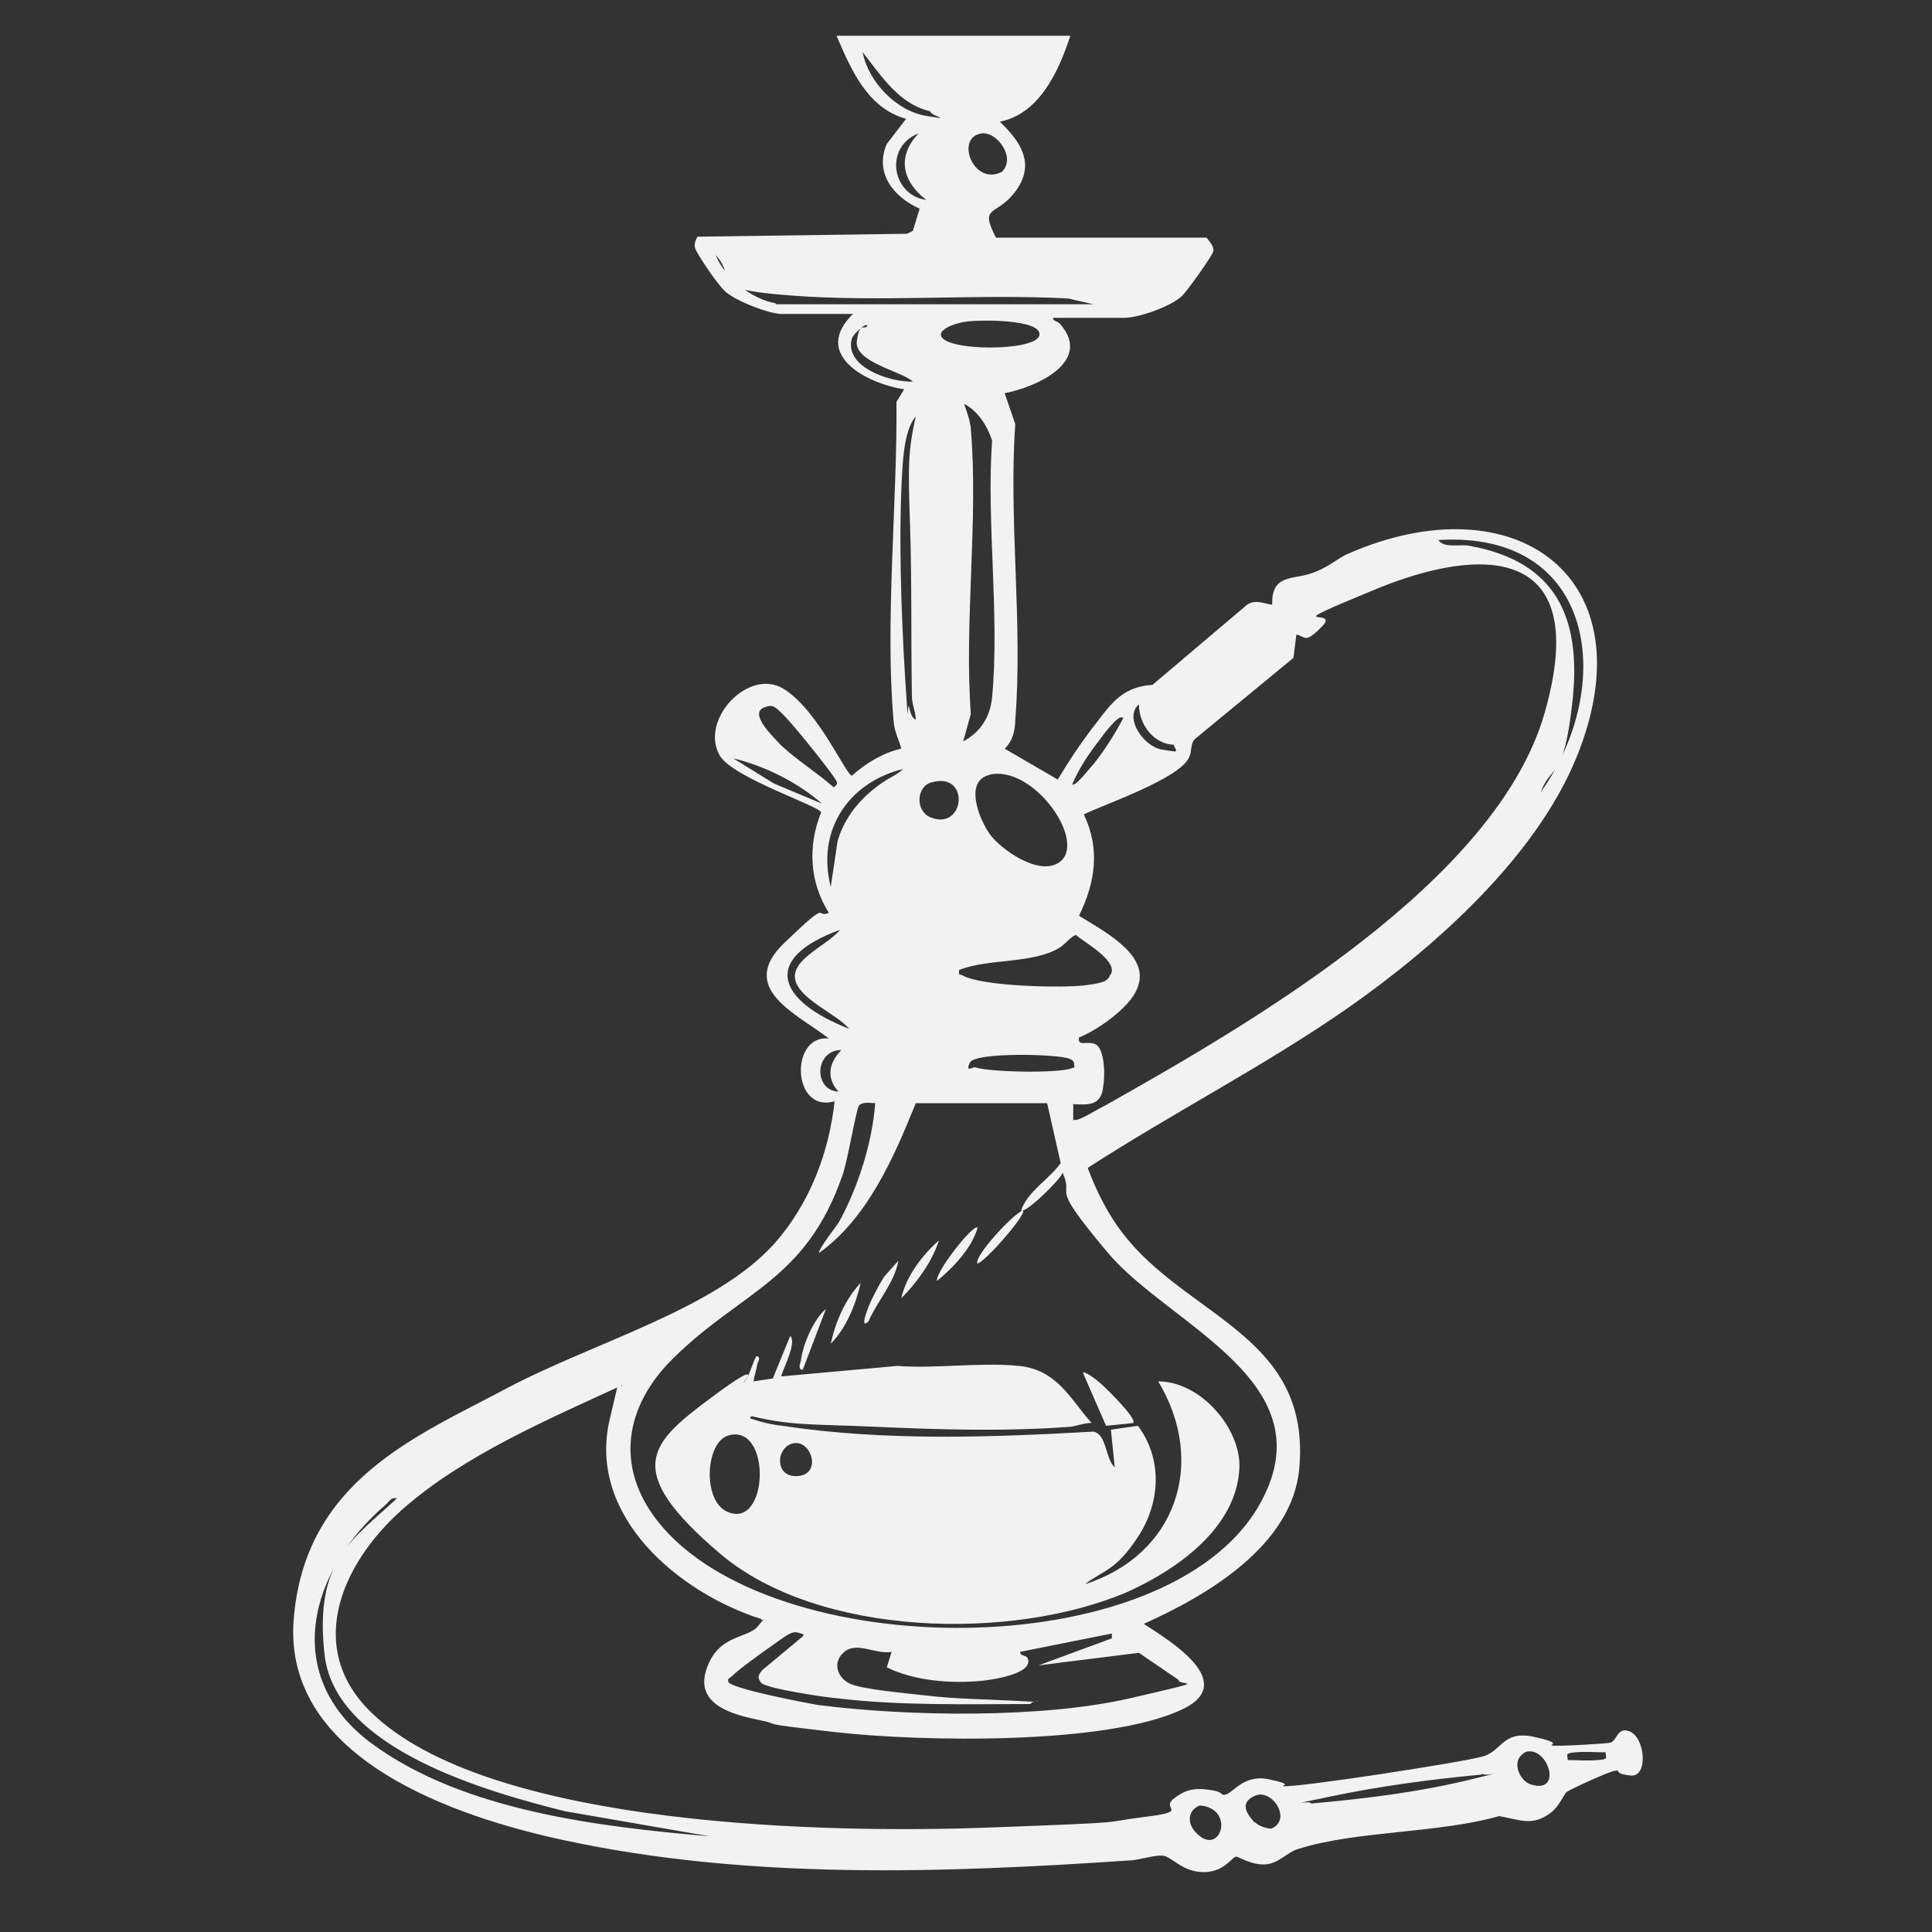 <?xml version="1.0" encoding="UTF-8"?>
<svg id="Layer_1" xmlns="http://www.w3.org/2000/svg" version="1.1" viewBox="0 0 200 200">
  <rect x="0" y="0" width="200" height="200" fill="#333333" stroke="none"/>
  <!-- Generator: Adobe Illustrator 29.1.0, SVG Export Plug-In . SVG Version: 2.1.0 Build 142)  -->
  <defs>
    <style>
      .st0 {
        fill: #f2f2f2;
      }
    </style>
  </defs>
  <path class="st0" d="M110.7,4c-1.2,3.6-3.2,7.8-7.2,8.6,2.1,2,3.7,4.3,1.7,7.1s-3.9,1.4-2.1,4.9h21.8c.3.4.8.9.7,1.4s-2.7,4.1-3.2,4.6c-1.1,1.1-4.5,2.3-6,2.3h-7.4c0,.4.5.3.8.7,3.3,3.9-2.6,6.5-5.8,7.1l1.1,3.2c-.7,9.9.8,20.8,0,30.6,0,1.1-.3,2.3-1.1,3l5.5,3.2c1-1.7,2.2-3.5,3.4-5.1,1.9-2.4,3-4.5,6.4-4.7l9.8-8.3c.9-.6,1.7-.1,2.6,0-.1-3.1,2-2.6,3.9-3.2s2.8-1.6,4-2.1c17.2-7.5,31.2,2.4,23.6,21.1-4.2,10.3-14.6,19.6-23.6,25.9-8.6,6-18.2,10.9-27,16.6,1,2.7,2.4,5.4,4.3,7.6,6.8,8,18.8,10.2,17.6,23.5-.7,8-9.6,13.2-16.1,16.1,2.6,1.7,9.8,6,4.1,8.8-7.8,3.8-27.4,3.4-36.1,2.4s-5.2-.7-7.6-1.2-6.9-1.4-5.7-5.2,4.3-3.2,5.4-4.6.4-.3.3-.7c-8.5-2.7-18-10.6-15.7-20.6s.9-2.3,1.3-3.6c-7.6,3.5-16.5,7.3-22.8,12.9-6.5,5.8-10.2,14.8-2.6,21.5,12.6,11.3,46.7,12,63,11.4s11.5-.5,16.4-1.1,1.7-.8,3.1-1.9,2.4-1.1,3.8-.9,1,.5,1.4.5c.9,0,1.9-2.2,4.7-1.6s1,.6,1.5.7c1.1.2,18.8-2.5,20.7-3.1s2-2.7,5.2-2,1.4.8,1.9.9,5.7-.2,6-.3c.7-.2.7-1.6,1.9-1.2,1.7.5,2.1,4.8.2,4.6s-.9-.6-1.6-.5-4.8,2-5,2.2c-.3.2-.8,1.5-1.6,2.1-1.9,1.5-3.2.8-5.4.4-6.3,1.8-14.8,1.5-20.8,3.4-1.1.3-2,1.5-3.4,1.6s-2.8-.8-3-.8c-.5,0-1.2,1.6-3.4,1.6s-3.3-1.6-4.2-1.7-2.6.5-3.6.5c-19.3,1.3-39.4,2-58.4-2.1-11.2-2.4-29.1-8.4-28-22.8s12.7-19,21.9-23.9,21.7-8.2,27.9-15.1c3.6-4.1,5.6-9.3,6.2-14.7-4.4,1.3-4.7-6.9-.6-6.5-3.4-2.6-9.5-5.2-4.6-9.9s3.1-2.5,4.6-3.1c-2-3.2-2.2-6.9-.8-10.4,0-.6-9.2-3.6-10.5-5.9-2.1-3.7,3-9.1,6.6-6.9s6.5,9,7.1,9c1.4-1.3,3.3-2.4,5.1-2.8-.3-1.1-.7-1.7-.8-2.9-.9-10.3.4-22.6.3-33l.8-1.3c-3.9-.6-9.6-3.6-5.3-7.8h-7.4c-1.3,0-4.9-1.4-5.9-2.4s-2.8-3.8-3-4.3,0-.9.2-1.3l21.7-.3.6-.3.7-2.3c-2.7-1.2-4.7-3.7-3.4-6.7l2-2.6c-4-1.1-5.7-5.1-7.2-8.6h24.2ZM96.2,11.5c-3.2-.8-5-3.7-6.9-6.1.6,3.1,3.5,6.1,6.6,6.6s.3,0,.4-.5ZM95.1,13.8c-3.6,1.4-2.8,6.4.8,6.9-2.5-1.9-3.1-4.5-.8-6.9ZM101.7,13.8c-2.9.3-1,5.5,2,4,1.5-1.4-.4-4.1-2-4ZM80.3,31.5h32.9l-2.6-.6c-9.3-.5-19.4.4-28.6-.3s-5.5-1.5-7.9-4.2c.9,2.4,3.8,4.6,6.2,5ZM100.1,33.3c-.6,0-2.8.6-2.7,1.4.3,1.7,9.9,1.7,10.2,0s-6.4-1.6-7.6-1.4ZM89.8,33.7c-.3-.3-1.5,1-1.6,1.3-.9,3,4,4.6,6.3,4.5-1.2-1.1-6.1-2-5.8-4.2s.8-1,1.1-1.6ZM99.6,76.8c1.8-.9,2.9-2.5,3.1-4.6.8-8.5-.6-18.1,0-26.6-.5-1.5-1.4-3-2.9-3.8.3.9.6,1.6.7,2.6.8,9.4-.7,20,0,29.5l-.8,2.9ZM94.8,74.5c0-.8-.4-1.6-.4-2.4-.1-6,0-12.1-.2-18s-.2-7.4.6-11c-1.1,1.3-1.3,4-1.4,5.7-.4,6.5-.1,14.9.3,21.4s.2,2.2.4,3,.4,1.3.8,1.3ZM159.5,82c7.8-10.9,5.8-27.1-10.6-26.1.6.9,2.2.4,3.2.6,8.9,1.6,11.6,7.3,10.7,15.9s-2.2,6.6-3.3,9.6ZM111.2,115.9c.3.3,2.6-1.2,3.1-1.4,15.1-8.5,40.6-23.2,45.6-40.7s-6.6-17.3-17.5-12.8-3.6,1.8-5.5,3.8-1.8,1-2.7.9l-.3,2.4-10.2,8.4c-.5.5-.3,1.3-.6,1.9-1,2.2-8.6,4.8-10.9,5.9,1.7,3.6,1.2,7-.5,10.5,3.6,2.2,9.1,5.1,4.6,9.5-1.2,1.2-3.1,2.5-4.6,3.1-.2,1,.9.3,1.7.7,1,.5,1,3.4.8,4.4-.2,1.9-1.4,1.9-3.1,1.8v1.7ZM121.5,77.1c-2.1-.1-3.6-2.1-3.6-4.2-1.6,1.4.5,4.4,2.4,4.7s1.5.3,1.2-.5ZM79.2,73.2c-1.9.6,1.1,3.3,1.6,3.9,1.7,1.6,3.8,2.9,5.5,4.4.6-.4.3-.6,0-1.1-.9-1.3-4.1-5.3-5.2-6.4s-1.2-1-1.9-.8ZM116.2,74.3c-.4-.4-2.1,1.9-2.3,2.2-1.1,1.4-2.2,3-2.9,4.7.3.3,1.9-1.8,2.2-2.1,1.2-1.5,2.2-3.1,3.1-4.8ZM85.1,83.2c-2.5-2.2-5.9-3.9-9.2-4.7l4.2,2.6,5,2.1ZM93.5,79.6c-5.7,1.4-9,6.4-7.5,12.2l.7-4.7c.6-2.1,1.9-3.9,3.6-5.3s2.2-1.3,3.2-2.2ZM102.5,80.2c-2.8.6-1.1,4.7,0,6.2s5,4.3,7.1,2.9c3.1-2-2.6-10.2-7.2-9.1ZM96.4,81c-1.5.4-1.7,2.9-.1,3.6,3.6,1.5,4.2-4.8.1-3.6ZM87.1,96.2c-8.6,3.1-6.4,7.5.8,10.3-1.2-1.5-5.3-3.1-5.6-5.2s3.5-3.5,4.7-5.1ZM114.8,101.1c1.4-1.4-2.5-3.5-3.4-4.3-.4,0-1.2,1-1.7,1.3-2.8,1.7-7.3,1.1-10.4,2.3-.1.6,0,.4.4.6,2,1.1,10.1,1.3,12.6,1s2.2-.6,2.6-.9ZM87.1,108.7c-2.8,0-2.9,4.2-.3,4.3-1.3-1.4-1-3,.3-4.3ZM111.2,110.4c0-.4,0-.6-.5-.8-1.2-.5-9.8-.7-10.3.4s.3.4.6.5c1.4.5,9.6.7,10.3-.1ZM90.7,114.2c-.5,0-1.5-.2-1.8.3s-1.2,5.9-1.7,7.2c-3.8,10.9-10.4,11.9-17.5,18.9-5,4.9-6.1,11.2-1.6,16.9,11.7,14.8,52.5,15.1,62.2-1.6,7.4-12.8-9.2-18.6-15.6-26.2s-3.4-5.4-4.7-8.3c-.2.7-3.9,4.3-4.3,3.9.7-2,2.9-3.2,4.1-4.9l-1.4-6.2h-13.6c-2.3,5.7-5,11.9-10,15.5-.2-.2,1.7-2.7,2-3.1,2-3.6,3.5-8.3,3.8-12.4ZM41,155.1c-.5-.1-.7.3-1,.6-8,6.8-11,17.8-1.5,24.8s23.6,8.6,35,9.6l-15-2.6c-8-2-23.8-6.4-24.9-16.2s2.9-11.9,7.5-16.2ZM83.2,169.2c-.6-.2-.9-.4-1.6,0s-5,3.5-5.6,4.1-.7.4-.6.8c.2.7,8.1,2.2,9.3,2.4,9.3,1.2,23.2,1.4,32.3-.7s5-1.2,5-1.9l-4.1-2.8-10.4,1.3,7.6-2.8v-.5c0,0-9.5,1.9-9.5,1.9,0,.5.7.3.8.7.6,1.6-3.8,2.2-4.8,2.3-3.2.3-7,0-9.8-1.4l.5-1.6c-1.6.3-3.6-1.1-4.9,0s-.7,2.7.6,3.3,6,1,7.7,1.2c3.3.4,6.6.4,10,.6s1-.2,1,.3c-6.7,0-13.4.2-20.1-.6-1.2-.1-7.3-1-7.8-1.6s-.2-.9.1-1.3l4.2-3.5ZM158.3,181.3c-.3,0-.5.1-.7.3-1.1.8-.3,2.7.8,3.1,3.3,1.1,2-3.5-.1-3.4ZM166.2,181.4c-1,0-2.1-.1-3.1,0s-.9.1-.8.8c1,0,2.1.1,3.1,0s.9-.1.8-.8ZM153.4,183.7c-5.3.5-10.6,1.2-15.8,2.3s-1.7.3-1.9.7c5.7-.5,11.4-1.2,17-2.6s.8,0,.8-.5ZM129.9,188.6c.3.4,1.2.7,1.7.7,2.2-.9.1-4.2-1.7-3.4s-.6,2.1,0,2.8ZM123.8,189.7c2.5,2.7,4.2-2.5.4-2.8-1.3.5-1.3,1.9-.4,2.8Z"/>
  <path class="st0" d="M80.7,142.5l12.2-1.1c4,.3,8.6-.4,12.6,0s5.4,3.6,7.5,5.9c-.7,0-1.5.3-2.2.4-6.7.5-13.5.3-20.2,0s-8.6-.1-12.8-1.1c-.4.3.2.3.4.4.9.3,1.9.5,2.8.6,10.6,1.6,21.5,1.2,32.2.6,1.4.3,1.2,2.8,2.2,3.7l-.4-3.9,2.8-.4c2.6,3.5,2.3,8,0,11.5s-3.5,3.4-5.5,4.9c9.4-3,12.7-12.5,7.6-21,4.4,0,8.6,4.9,8.4,9-.3,6.2-6.5,10.5-11.6,12.8-11.9,5.1-32,4.7-42.2-4s-7.2-11.4-.9-16.1,2.8-1,3.4-1.6.9-2.1,1.3-2.7c.5,0,.2.5.1.8-.1.6-.3,1.2-.4,1.8l2-.3,1.8-4.4c.8.7-1.1,4.1-.9,4.2ZM75.4,148.6c-2.4.7-2.7,6.8-.1,7.9,4.3,1.9,4.6-9.2.1-7.9ZM82.2,149.4c-1.9.3-2.1,3.6.4,3.4s1.4-3.7-.4-3.4Z"/>
  <path class="st0" d="M117.4,147.3l-2.9.3-2.4-5.5c.2-.2,1.5.8,1.7,1,.4.3,4,3.8,3.5,4.2Z"/>
  <path class="st0" d="M101.2,130.8c-.5-.6,3.7-5.2,4.7-5.5.4.4-3.9,5.3-4.7,5.5Z"/>
  <path class="st0" d="M97,132.6c-.2-.9,3.8-6,4.2-5.5-.6,2.1-2.5,4.1-4.2,5.5Z"/>
  <path class="st0" d="M93.3,134.4c.5-2.3,2.2-4.5,3.9-6-.7,2.2-2.3,4.4-3.9,6Z"/>
  <path class="st0" d="M89.9,136.8c-1.1,1,.2-2,.3-2.2.4-.8.8-1.6,1.3-2.4l1.5-1.7c-.4,2.3-2.2,4.2-3.1,6.3Z"/>
  <path class="st0" d="M86,139.1c.5-2.3,1.5-4.6,3.1-6.3-.5,2.2-1.5,4.7-3.1,6.3Z"/>
  <path class="st0" d="M83.1,141.8c-.5,0-.3-.6-.2-.9.2-1.7,1.3-4.3,2.6-5.4l-2.4,6.3Z"/>
</svg>
